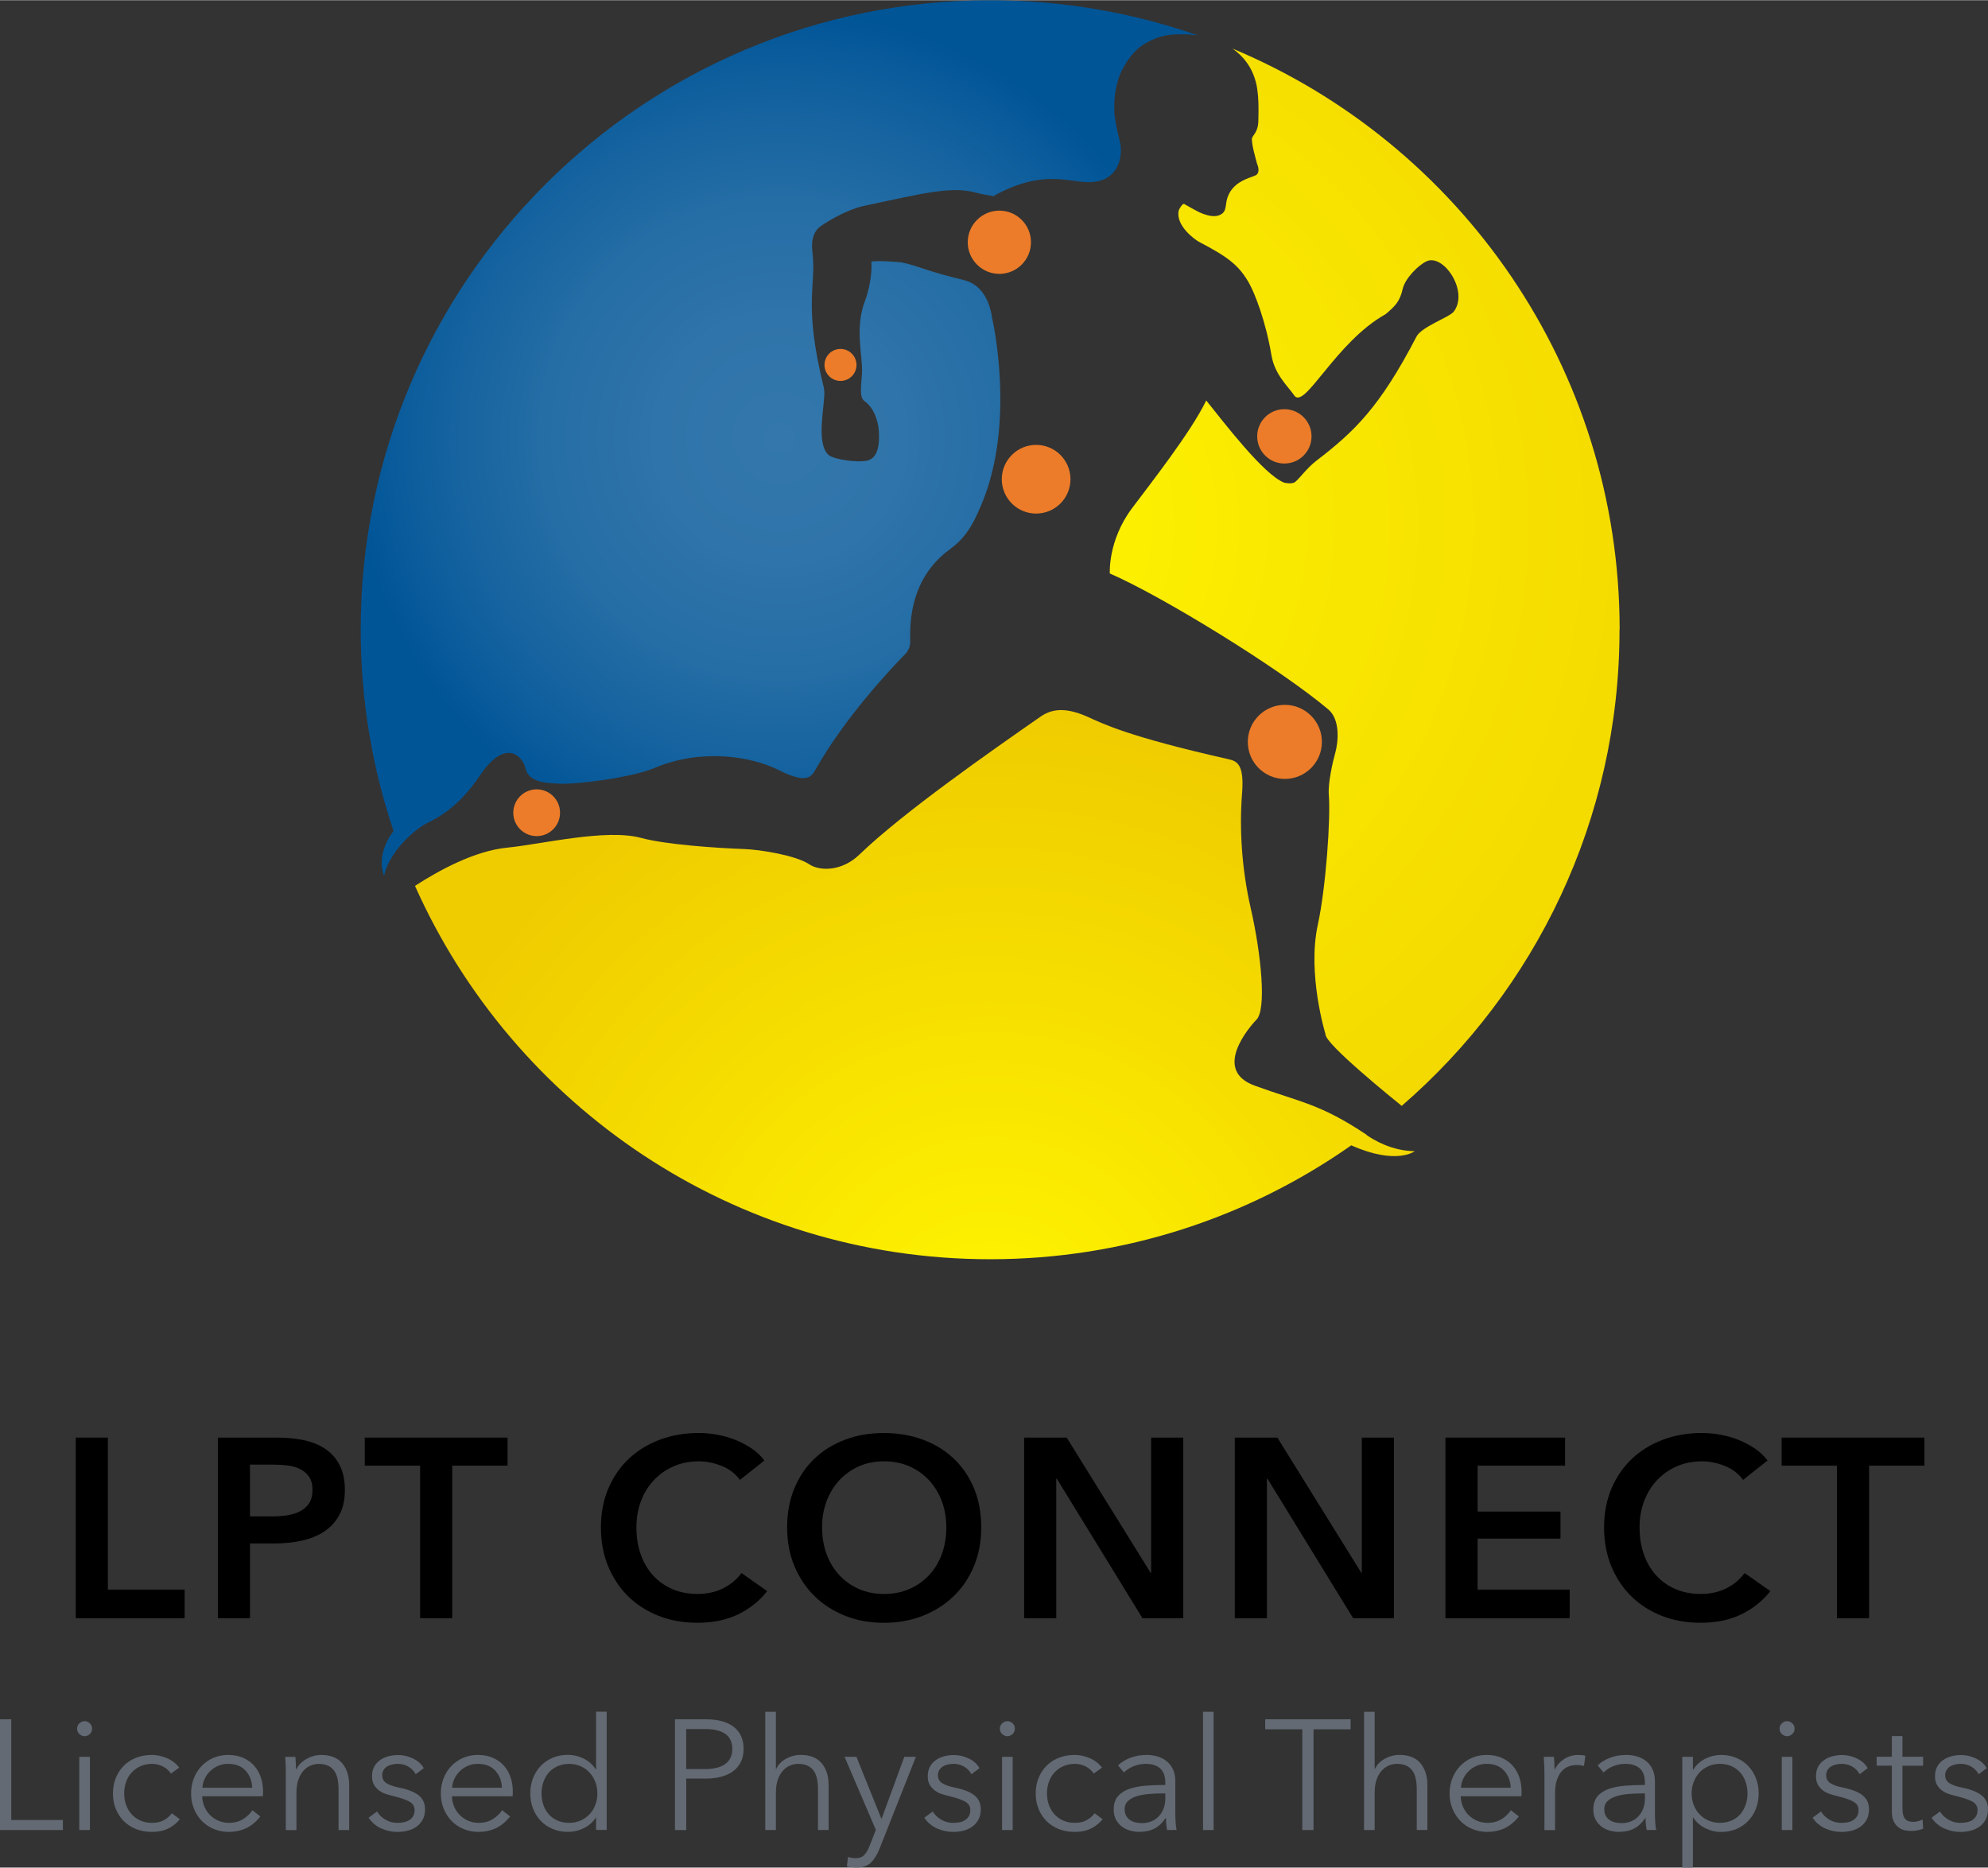 <svg xmlns="http://www.w3.org/2000/svg" xmlns:xlink="http://www.w3.org/1999/xlink" id="a" width="9.09in" height="8.54in" viewBox="0 0 654.71 614.94"><rect x="0" y="0" width="654.71" height="614.94" fill="#333333" stroke="none"/><defs><radialGradient id="b" cx="326.1" cy="-16198.27" fx="326.1" fy="-16198.27" r="207.3" gradientTransform="translate(0 -15757.19) scale(1 -1)" gradientUnits="userSpaceOnUse"><stop offset="0" stop-color="#fff600"></stop><stop offset="1" stop-color="#efcc00"></stop></radialGradient><radialGradient id="c" cx="326.1" cy="-15929.91" fx="326.1" fy="-15929.91" r="416.05" gradientTransform="translate(0 -15757.19) scale(1 -1)" gradientUnits="userSpaceOnUse"><stop offset="0" stop-color="#fff600"></stop><stop offset=".24" stop-color="#f9e800"></stop><stop offset=".7" stop-color="#f1d300"></stop><stop offset="1" stop-color="#efcc00"></stop></radialGradient><radialGradient id="d" cx="256.69" cy="-15901.37" fx="256.69" fy="-15901.37" r="141.08" gradientTransform="translate(0 -15757.19) scale(1 -1)" gradientUnits="userSpaceOnUse"><stop offset="0" stop-color="#3377ac"></stop><stop offset=".29" stop-color="#2f74aa"></stop><stop offset=".56" stop-color="#246da5"></stop><stop offset=".82" stop-color="#11609e"></stop><stop offset="1" stop-color="#005597"></stop></radialGradient></defs><path d="M24.95,473.35h10.58v50.06h25.28v9.41H24.95v-59.47Z"></path><path d="M71.74,473.35h19.4c3.42,0,6.5.31,9.24.92,2.74.62,5.1,1.62,7.06,3.02,1.96,1.4,3.47,3.19,4.54,5.38,1.06,2.18,1.6,4.82,1.6,7.9,0,3.3-.62,6.08-1.85,8.32-1.23,2.24-2.9,4.05-5,5.42s-4.55,2.37-7.35,2.98c-2.8.62-5.77.92-8.9.92h-8.15v24.61h-10.58v-59.47ZM89.72,499.3c1.74,0,3.39-.13,4.96-.38,1.57-.25,2.97-.7,4.2-1.34,1.23-.64,2.21-1.52,2.94-2.65.73-1.12,1.09-2.58,1.09-4.37s-.36-3.15-1.09-4.24c-.73-1.09-1.69-1.95-2.9-2.56-1.21-.62-2.58-1.02-4.12-1.22-1.54-.2-3.12-.29-4.75-.29h-7.73v17.05h7.39Z"></path><path d="M138.35,482.59h-18.23v-9.24h47.04v9.24h-18.23v50.23h-10.58v-50.23Z"></path><path d="M243.69,487.29c-1.57-2.13-3.61-3.68-6.13-4.66-2.52-.98-4.99-1.47-7.39-1.47-3.08,0-5.88.56-8.4,1.68-2.52,1.12-4.69,2.66-6.51,4.62-1.82,1.96-3.22,4.26-4.2,6.89-.98,2.63-1.47,5.49-1.47,8.57,0,3.25.48,6.22,1.43,8.9.95,2.69,2.31,5,4.07,6.93,1.76,1.93,3.88,3.43,6.34,4.49,2.46,1.06,5.24,1.6,8.32,1.6s6.02-.63,8.48-1.89c2.46-1.26,4.45-2.93,5.96-5l8.48,5.96c-2.63,3.3-5.85,5.87-9.66,7.69-3.81,1.82-8.26,2.73-13.36,2.73-4.65,0-8.92-.77-12.81-2.31-3.89-1.54-7.24-3.7-10.04-6.47-2.8-2.77-4.98-6.08-6.55-9.91-1.57-3.83-2.35-8.08-2.35-12.73s.83-9.06,2.48-12.89c1.65-3.83,3.92-7.1,6.8-9.79,2.88-2.69,6.29-4.76,10.21-6.22,3.92-1.46,8.18-2.18,12.77-2.18,1.9,0,3.89.18,5.96.55,2.07.37,4.06.92,5.96,1.68,1.9.76,3.7,1.69,5.38,2.81,1.68,1.12,3.11,2.46,4.28,4.03l-8.06,6.38Z"></path><path d="M259.23,502.92c0-4.76.8-9.06,2.39-12.89,1.6-3.83,3.81-7.1,6.64-9.79,2.83-2.69,6.19-4.76,10.08-6.22,3.89-1.46,8.13-2.18,12.73-2.18s8.93.73,12.85,2.18c3.92,1.46,7.31,3.53,10.16,6.22,2.86,2.69,5.08,5.95,6.68,9.79,1.6,3.84,2.39,8.13,2.39,12.89s-.8,8.89-2.39,12.73c-1.6,3.84-3.82,7.14-6.68,9.91-2.86,2.77-6.24,4.93-10.16,6.47-3.92,1.54-8.2,2.31-12.85,2.31s-8.83-.77-12.73-2.31c-3.89-1.54-7.25-3.7-10.08-6.47-2.83-2.77-5.04-6.08-6.64-9.91-1.6-3.83-2.39-8.08-2.39-12.73ZM270.74,502.92c0,3.19.49,6.12,1.47,8.78.98,2.66,2.38,4.97,4.2,6.93,1.82,1.96,3.98,3.49,6.47,4.58,2.49,1.09,5.25,1.64,8.27,1.64s5.8-.55,8.32-1.64,4.69-2.62,6.51-4.58c1.82-1.96,3.22-4.27,4.2-6.93.98-2.66,1.47-5.59,1.47-8.78s-.49-5.93-1.47-8.57c-.98-2.63-2.37-4.93-4.16-6.89-1.79-1.96-3.95-3.5-6.47-4.62-2.52-1.12-5.32-1.68-8.4-1.68s-5.87.56-8.36,1.68c-2.49,1.12-4.63,2.66-6.43,4.62-1.79,1.96-3.18,4.26-4.16,6.89-.98,2.63-1.47,5.49-1.47,8.57Z"></path><path d="M337.27,473.35h14.03l27.64,44.52h.17v-44.52h10.58v59.47h-13.44l-28.22-45.95h-.17v45.95h-10.58v-59.47Z"></path><path d="M406.65,473.35h14.03l27.64,44.52h.17v-44.52h10.58v59.47h-13.44l-28.22-45.95h-.17v45.95h-10.58v-59.47Z"></path><path d="M476.03,473.35h39.4v9.24h-28.81v15.12h27.3v8.9h-27.3v16.8h30.32v9.41h-40.91v-59.47Z"></path><path d="M574.06,487.29c-1.57-2.13-3.61-3.68-6.13-4.66-2.52-.98-4.99-1.47-7.39-1.47-3.08,0-5.88.56-8.4,1.68-2.52,1.12-4.69,2.66-6.51,4.62-1.82,1.96-3.22,4.26-4.2,6.89-.98,2.63-1.47,5.49-1.47,8.57,0,3.25.47,6.22,1.43,8.9.95,2.69,2.31,5,4.07,6.93,1.76,1.93,3.88,3.43,6.34,4.49,2.46,1.06,5.24,1.6,8.32,1.6s6.02-.63,8.48-1.89c2.46-1.26,4.45-2.93,5.96-5l8.48,5.96c-2.63,3.3-5.85,5.87-9.66,7.69-3.81,1.82-8.26,2.73-13.36,2.73-4.65,0-8.92-.77-12.81-2.31-3.89-1.54-7.24-3.7-10.04-6.47-2.8-2.77-4.98-6.08-6.55-9.91-1.57-3.83-2.35-8.08-2.35-12.73s.83-9.06,2.48-12.89c1.65-3.83,3.92-7.1,6.8-9.79,2.88-2.69,6.29-4.76,10.21-6.22,3.92-1.46,8.18-2.18,12.77-2.18,1.9,0,3.89.18,5.96.55,2.07.37,4.06.92,5.96,1.68,1.9.76,3.7,1.69,5.38,2.81,1.68,1.12,3.11,2.46,4.28,4.03l-8.06,6.38Z"></path><path d="M604.97,482.59h-18.23v-9.24h47.04v9.24h-18.23v50.23h-10.58v-50.23Z"></path><path d="M3.71,599.28h17v3.3H0v-36.46h3.71v33.17Z" fill="#636a74"></path><path d="M30.33,569.21c0,.72-.26,1.31-.77,1.78-.52.46-1.08.7-1.7.7s-1.18-.23-1.7-.7c-.51-.46-.77-1.06-.77-1.78s.26-1.31.77-1.78c.52-.46,1.08-.7,1.7-.7s1.18.23,1.7.7c.51.46.77,1.06.77,1.78ZM29.61,602.58h-3.5v-24.1h3.5v24.1Z" fill="#636a74"></path><path d="M56.29,583.99c-.58-.93-1.43-1.69-2.55-2.29-1.12-.6-2.33-.9-3.63-.9-1.41,0-2.68.25-3.81.75-1.13.5-2.1,1.18-2.91,2.06-.81.88-1.43,1.91-1.85,3.09-.43,1.18-.64,2.46-.64,3.84s.21,2.64.64,3.81c.43,1.17,1.04,2.19,1.83,3.06.79.88,1.75,1.56,2.88,2.06,1.13.5,2.4.75,3.81.75,1.55,0,2.85-.29,3.91-.88,1.06-.58,1.94-1.34,2.63-2.27l2.63,1.96c-1.03,1.27-2.29,2.28-3.79,3.04-1.49.75-3.29,1.13-5.38,1.13-1.96,0-3.73-.32-5.3-.95-1.58-.63-2.93-1.52-4.04-2.65-1.12-1.13-1.98-2.47-2.6-4.02s-.93-3.23-.93-5.05.31-3.5.93-5.05,1.48-2.88,2.6-4.02c1.12-1.13,2.46-2.02,4.04-2.65,1.58-.63,3.35-.95,5.3-.95,1.61,0,3.25.35,4.92,1.06,1.67.7,3.01,1.74,4.04,3.12l-2.73,1.96Z" fill="#636a74"></path><path d="M86.62,589.81v.77c0,.27-.02.57-.05.88h-19.98c.03,1.2.27,2.33.72,3.4.45,1.06,1.06,1.99,1.85,2.78.79.79,1.72,1.42,2.78,1.88,1.06.46,2.21.7,3.45.7,1.82,0,3.39-.42,4.71-1.26,1.32-.84,2.33-1.81,3.01-2.91l2.63,2.06c-1.44,1.82-3.03,3.12-4.76,3.91-1.73.79-3.6,1.18-5.59,1.18-1.79,0-3.44-.32-4.97-.95-1.53-.63-2.84-1.52-3.94-2.65-1.1-1.13-1.97-2.47-2.6-4.02-.64-1.54-.95-3.23-.95-5.05s.31-3.5.93-5.05,1.48-2.88,2.58-4.02c1.1-1.13,2.39-2.02,3.86-2.65,1.48-.63,3.07-.95,4.79-.95,1.89,0,3.55.32,5,.95,1.44.64,2.64,1.49,3.6,2.58.96,1.08,1.69,2.34,2.19,3.79.5,1.44.75,2.99.75,4.63ZM83.07,588.67c-.1-2.27-.83-4.15-2.19-5.64-1.36-1.49-3.29-2.24-5.79-2.24-1.17,0-2.25.21-3.24.64-1,.43-1.87,1.01-2.63,1.75-.76.74-1.36,1.58-1.8,2.52-.45.94-.7,1.93-.77,2.96h16.43Z" fill="#636a74"></path><path d="M97.28,578.48c.07.65.12,1.37.15,2.16.03.79.05,1.44.05,1.96h.1c.69-1.41,1.8-2.55,3.35-3.42,1.54-.88,3.18-1.31,4.89-1.31,3.06,0,5.35.91,6.88,2.73,1.53,1.82,2.29,4.22,2.29,7.21v14.78h-3.5v-13.34c0-1.27-.1-2.42-.31-3.45s-.56-1.91-1.06-2.65c-.5-.74-1.17-1.31-2.01-1.72-.84-.41-1.9-.62-3.17-.62-.93,0-1.83.19-2.7.57s-1.66.95-2.34,1.72c-.69.77-1.24,1.75-1.65,2.94s-.62,2.58-.62,4.2v12.36h-3.5v-18.8c0-.65-.02-1.49-.05-2.52-.03-1.03-.09-1.96-.15-2.78h3.35Z" fill="#636a74"></path><path d="M136.89,584.19c-.52-1-1.3-1.81-2.34-2.45-1.05-.63-2.24-.95-3.58-.95-.62,0-1.24.07-1.85.21-.62.14-1.17.36-1.65.67-.48.31-.87.7-1.16,1.18-.29.48-.44,1.05-.44,1.7,0,1.13.46,2,1.39,2.6.93.6,2.39,1.11,4.38,1.52,2.85.58,4.95,1.43,6.31,2.55,1.36,1.12,2.03,2.62,2.03,4.51,0,1.37-.27,2.53-.8,3.48-.53.94-1.23,1.72-2.09,2.32-.86.6-1.83,1.03-2.91,1.29-1.08.26-2.17.39-3.27.39-1.82,0-3.59-.38-5.3-1.13-1.72-.75-3.12-1.94-4.22-3.55l2.78-2.06c.62,1.07,1.53,1.96,2.73,2.68,1.2.72,2.52,1.08,3.97,1.08.75,0,1.48-.07,2.16-.21.69-.14,1.29-.38,1.8-.72.52-.34.93-.78,1.24-1.31.31-.53.46-1.19.46-1.98,0-1.27-.61-2.22-1.83-2.86-1.22-.63-2.98-1.23-5.28-1.78-.72-.17-1.49-.39-2.29-.64-.81-.26-1.55-.63-2.24-1.13-.69-.5-1.25-1.12-1.7-1.88-.45-.75-.67-1.7-.67-2.83,0-1.24.24-2.29.72-3.17.48-.88,1.12-1.6,1.93-2.16.81-.57,1.73-.99,2.76-1.26,1.03-.27,2.09-.41,3.19-.41,1.68,0,3.31.38,4.89,1.13,1.58.76,2.76,1.82,3.55,3.19l-2.68,2.01Z" fill="#636a74"></path><path d="M168.87,589.81v.77c0,.27-.02.57-.05.88h-19.98c.03,1.2.27,2.33.72,3.4.45,1.06,1.06,1.99,1.85,2.78.79.79,1.72,1.42,2.78,1.88,1.06.46,2.21.7,3.45.7,1.82,0,3.39-.42,4.71-1.26,1.32-.84,2.33-1.81,3.01-2.91l2.63,2.06c-1.44,1.82-3.03,3.12-4.76,3.91-1.73.79-3.6,1.18-5.59,1.18-1.79,0-3.44-.32-4.97-.95-1.53-.63-2.84-1.52-3.94-2.65-1.1-1.13-1.97-2.47-2.6-4.02-.64-1.54-.95-3.23-.95-5.05s.31-3.5.93-5.05,1.48-2.88,2.58-4.02c1.1-1.13,2.39-2.02,3.86-2.65,1.48-.63,3.07-.95,4.79-.95,1.89,0,3.55.32,5,.95,1.44.64,2.64,1.49,3.6,2.58.96,1.08,1.69,2.34,2.19,3.79.5,1.44.75,2.99.75,4.63ZM165.31,588.67c-.1-2.27-.83-4.15-2.19-5.64-1.36-1.49-3.29-2.24-5.79-2.24-1.17,0-2.25.21-3.24.64-1,.43-1.87,1.01-2.63,1.75-.76.74-1.36,1.58-1.8,2.52-.45.94-.7,1.93-.77,2.96h16.43Z" fill="#636a74"></path><path d="M196.21,598.51c-1.03,1.54-2.37,2.71-4.02,3.5s-3.35,1.18-5.1,1.18c-1.89,0-3.6-.33-5.12-.98-1.53-.65-2.83-1.54-3.91-2.68-1.08-1.13-1.92-2.47-2.52-4.02-.6-1.54-.9-3.21-.9-5s.3-3.45.9-5c.6-1.54,1.44-2.88,2.52-4.02s2.39-2.03,3.91-2.68c1.53-.65,3.24-.98,5.12-.98,1.75,0,3.45.4,5.1,1.21s2.99,2,4.02,3.58h.1v-19h3.5v38.93h-3.5v-4.07h-.1ZM178.34,590.53c0,1.34.21,2.6.62,3.79s1,2.21,1.78,3.09c.77.88,1.73,1.56,2.86,2.06,1.13.5,2.42.75,3.86.75,1.34,0,2.58-.25,3.71-.75,1.13-.5,2.11-1.17,2.94-2.03.82-.86,1.47-1.88,1.93-3.06s.7-2.46.7-3.84-.23-2.65-.7-3.84-1.11-2.21-1.93-3.09c-.82-.88-1.8-1.56-2.94-2.06-1.13-.5-2.37-.75-3.71-.75-1.44,0-2.73.26-3.86.77-1.13.51-2.09,1.21-2.86,2.09-.77.88-1.36,1.91-1.78,3.09s-.62,2.45-.62,3.79Z" fill="#636a74"></path><path d="M222.27,566.12h10.3c1.85,0,3.54.2,5.05.59,1.51.4,2.81,1,3.89,1.8,1.08.81,1.91,1.82,2.5,3.04.58,1.22.88,2.65.88,4.3s-.3,3.08-.9,4.3c-.6,1.22-1.44,2.23-2.52,3.04s-2.39,1.42-3.91,1.83c-1.53.41-3.22.62-5.07.62h-6.49v16.94h-3.71v-36.46ZM225.98,582.5h6.28c2.92,0,5.13-.57,6.64-1.7,1.51-1.13,2.27-2.78,2.27-4.94s-.78-3.92-2.34-4.97c-1.56-1.05-3.75-1.57-6.57-1.57h-6.28v13.18Z" fill="#636a74"></path><path d="M255.64,582.44c.65-1.41,1.73-2.52,3.24-3.35,1.51-.82,3.12-1.24,4.84-1.24,3.06,0,5.35.91,6.88,2.73,1.53,1.82,2.29,4.22,2.29,7.21v14.78h-3.5v-13.34c0-1.27-.1-2.42-.31-3.45s-.56-1.91-1.06-2.65c-.5-.74-1.17-1.31-2.01-1.72-.84-.41-1.9-.62-3.17-.62-.93,0-1.83.19-2.7.57s-1.66.95-2.34,1.72c-.69.77-1.24,1.75-1.65,2.94s-.62,2.58-.62,4.2v12.36h-3.5v-38.93h3.5v18.8h.1Z" fill="#636a74"></path><path d="M290.25,598.82h.1l7.47-20.34h3.81l-12,30.33c-.72,1.85-1.64,3.34-2.76,4.46-1.12,1.12-2.72,1.67-4.82,1.67-1.06,0-2.11-.1-3.14-.31l.36-3.19c.82.27,1.68.41,2.58.41,1.2,0,2.15-.37,2.83-1.11.69-.74,1.29-1.79,1.8-3.17l1.96-5.05-10.3-24.05h3.91l8.19,20.34Z" fill="#636a74"></path><path d="M319.91,584.19c-.52-1-1.3-1.81-2.34-2.45-1.05-.63-2.24-.95-3.58-.95-.62,0-1.24.07-1.85.21-.62.14-1.17.36-1.65.67-.48.31-.87.7-1.16,1.18-.29.48-.44,1.05-.44,1.7,0,1.13.46,2,1.39,2.6.93.6,2.39,1.11,4.38,1.52,2.85.58,4.95,1.43,6.31,2.55,1.36,1.12,2.03,2.62,2.03,4.51,0,1.37-.27,2.53-.8,3.48-.53.94-1.23,1.72-2.09,2.32-.86.6-1.83,1.03-2.91,1.29-1.08.26-2.17.39-3.27.39-1.82,0-3.59-.38-5.3-1.13-1.72-.75-3.12-1.94-4.22-3.55l2.78-2.06c.62,1.07,1.53,1.96,2.73,2.68,1.2.72,2.52,1.08,3.97,1.08.75,0,1.48-.07,2.16-.21.69-.14,1.29-.38,1.8-.72.52-.34.93-.78,1.24-1.31.31-.53.46-1.19.46-1.98,0-1.27-.61-2.22-1.83-2.86-1.22-.63-2.98-1.23-5.28-1.78-.72-.17-1.49-.39-2.29-.64-.81-.26-1.55-.63-2.24-1.13-.69-.5-1.25-1.12-1.7-1.88-.45-.75-.67-1.7-.67-2.83,0-1.24.24-2.29.72-3.17.48-.88,1.12-1.6,1.93-2.16.81-.57,1.73-.99,2.76-1.26,1.03-.27,2.09-.41,3.19-.41,1.68,0,3.31.38,4.89,1.13,1.58.76,2.76,1.82,3.55,3.19l-2.68,2.01Z" fill="#636a74"></path><path d="M334.23,569.21c0,.72-.26,1.31-.77,1.78-.52.46-1.08.7-1.7.7s-1.18-.23-1.7-.7c-.51-.46-.77-1.06-.77-1.78s.26-1.31.77-1.78c.52-.46,1.08-.7,1.7-.7s1.18.23,1.7.7c.51.46.77,1.06.77,1.78ZM333.51,602.58h-3.5v-24.1h3.5v24.1Z" fill="#636a74"></path><path d="M360.19,583.99c-.58-.93-1.43-1.69-2.55-2.29-1.12-.6-2.33-.9-3.63-.9-1.41,0-2.68.25-3.81.75-1.13.5-2.1,1.18-2.91,2.06-.81.88-1.42,1.91-1.85,3.09-.43,1.18-.64,2.46-.64,3.84s.21,2.64.64,3.81c.43,1.17,1.04,2.19,1.83,3.06.79.88,1.75,1.56,2.88,2.06,1.13.5,2.4.75,3.81.75,1.55,0,2.85-.29,3.91-.88s1.94-1.34,2.63-2.27l2.63,1.96c-1.03,1.27-2.29,2.28-3.79,3.04-1.49.75-3.29,1.13-5.38,1.13-1.96,0-3.73-.32-5.3-.95-1.58-.63-2.93-1.52-4.04-2.65-1.12-1.13-1.98-2.47-2.6-4.02s-.93-3.23-.93-5.05.31-3.5.93-5.05,1.48-2.88,2.6-4.02c1.12-1.13,2.46-2.02,4.04-2.65,1.58-.63,3.35-.95,5.3-.95,1.61,0,3.25.35,4.92,1.06,1.67.7,3.01,1.74,4.04,3.12l-2.73,1.96Z" fill="#636a74"></path><path d="M383.77,586.98c0-2.08-.55-3.63-1.65-4.65-1.1-1.02-2.7-1.53-4.79-1.53-1.44,0-2.78.26-4.02.77-1.24.51-2.28,1.2-3.14,2.06l-1.96-2.32c1-1,2.31-1.82,3.94-2.47,1.63-.65,3.48-.98,5.54-.98,1.3,0,2.52.18,3.66.54,1.13.36,2.13.9,2.99,1.62.86.72,1.53,1.63,2.01,2.73s.72,2.39.72,3.86v10.56c0,.93.03,1.89.1,2.88.07,1,.17,1.84.31,2.52h-3.14c-.1-.58-.19-1.22-.26-1.91-.07-.69-.1-1.36-.1-2.01h-.1c-1.1,1.61-2.34,2.77-3.73,3.48s-3.06,1.06-5.02,1.06c-.93,0-1.88-.13-2.86-.39s-1.87-.68-2.68-1.27c-.81-.59-1.48-1.34-2.01-2.27-.53-.93-.8-2.07-.8-3.41,0-1.86.47-3.33,1.42-4.42s2.21-1.89,3.79-2.43,3.39-.88,5.43-1.03c2.04-.15,4.16-.23,6.36-.23v-.77ZM382.74,590.53c-1.44,0-2.89.06-4.35.18-1.46.12-2.78.36-3.97.72s-2.16.88-2.91,1.57c-.75.69-1.13,1.6-1.13,2.73,0,.86.16,1.58.49,2.16.33.58.76,1.06,1.31,1.42.55.36,1.16.62,1.83.77.67.16,1.35.23,2.03.23,1.24,0,2.33-.21,3.3-.64.96-.43,1.77-1.01,2.42-1.75.65-.74,1.15-1.59,1.49-2.55.34-.96.52-1.97.52-3.04v-1.8h-1.03Z" fill="#636a74"></path><path d="M399.69,602.58h-3.5v-38.93h3.5v38.93Z" fill="#636a74"></path><path d="M432.6,602.58h-3.71v-33.17h-12.21v-3.3h28.12v3.3h-12.21v33.17Z" fill="#636a74"></path><path d="M452.83,582.44c.65-1.41,1.73-2.52,3.24-3.35,1.51-.82,3.12-1.24,4.84-1.24,3.05,0,5.35.91,6.88,2.73,1.53,1.82,2.29,4.22,2.29,7.21v14.78h-3.5v-13.34c0-1.27-.1-2.42-.31-3.45s-.56-1.91-1.06-2.65c-.5-.74-1.17-1.31-2.01-1.72-.84-.41-1.9-.62-3.17-.62-.93,0-1.83.19-2.7.57-.88.38-1.66.95-2.34,1.72-.69.77-1.24,1.75-1.65,2.94s-.62,2.58-.62,4.2v12.36h-3.5v-38.93h3.5v18.8h.1Z" fill="#636a74"></path><path d="M501.09,589.81v.77c0,.27-.02.57-.05.88h-19.98c.03,1.2.27,2.33.72,3.4s1.06,1.99,1.85,2.78c.79.79,1.72,1.42,2.78,1.88,1.06.46,2.21.7,3.45.7,1.82,0,3.39-.42,4.71-1.26,1.32-.84,2.33-1.81,3.01-2.91l2.63,2.06c-1.44,1.82-3.03,3.12-4.76,3.91s-3.6,1.18-5.59,1.18c-1.79,0-3.44-.32-4.97-.95-1.53-.63-2.84-1.52-3.94-2.65-1.1-1.13-1.97-2.47-2.6-4.02-.64-1.54-.95-3.23-.95-5.05s.31-3.5.93-5.05,1.48-2.88,2.58-4.02c1.1-1.13,2.39-2.02,3.86-2.65,1.48-.63,3.07-.95,4.79-.95,1.89,0,3.55.32,5,.95,1.44.64,2.64,1.49,3.6,2.58.96,1.08,1.69,2.34,2.19,3.79.5,1.44.75,2.99.75,4.63ZM497.54,588.67c-.1-2.27-.83-4.15-2.19-5.64-1.36-1.49-3.29-2.24-5.79-2.24-1.17,0-2.25.21-3.24.64-1,.43-1.87,1.01-2.63,1.75s-1.36,1.58-1.8,2.52-.7,1.93-.77,2.96h16.43Z" fill="#636a74"></path><path d="M508.56,581.26c-.03-1.03-.09-1.96-.15-2.78h3.35c.07.65.12,1.37.15,2.16.03.79.05,1.44.05,1.96h.1c.69-1.41,1.72-2.55,3.09-3.42,1.37-.88,2.92-1.31,4.64-1.31.45,0,.85.02,1.21.05.36.04.73.1,1.11.21l-.46,3.35c-.21-.07-.55-.14-1.03-.21-.48-.07-.96-.1-1.44-.1-.93,0-1.82.17-2.68.51-.86.34-1.61.88-2.24,1.62-.64.74-1.15,1.68-1.54,2.83-.4,1.15-.59,2.53-.59,4.14v12.33h-3.5v-18.8c0-.65-.02-1.49-.05-2.52Z" fill="#636a74"></path><path d="M541.72,586.98c0-2.08-.55-3.63-1.65-4.65-1.1-1.02-2.7-1.53-4.79-1.53-1.44,0-2.78.26-4.02.77-1.24.51-2.28,1.2-3.14,2.06l-1.96-2.32c1-1,2.31-1.82,3.94-2.47s3.48-.98,5.54-.98c1.3,0,2.52.18,3.66.54,1.13.36,2.13.9,2.99,1.62.86.72,1.53,1.63,2.01,2.73.48,1.1.72,2.39.72,3.86v10.56c0,.93.03,1.89.1,2.88.07,1,.17,1.84.31,2.52h-3.14c-.1-.58-.19-1.22-.26-1.91-.07-.69-.1-1.36-.1-2.01h-.1c-1.1,1.61-2.34,2.77-3.73,3.48s-3.06,1.06-5.02,1.06c-.93,0-1.88-.13-2.86-.39s-1.87-.68-2.68-1.27-1.48-1.34-2.01-2.27c-.53-.93-.8-2.07-.8-3.41,0-1.86.47-3.33,1.42-4.42s2.21-1.89,3.79-2.43c1.58-.53,3.39-.88,5.43-1.03,2.04-.15,4.16-.23,6.36-.23v-.77ZM540.69,590.53c-1.44,0-2.89.06-4.35.18-1.46.12-2.78.36-3.96.72-1.18.36-2.16.88-2.91,1.57-.76.69-1.13,1.6-1.13,2.73,0,.86.16,1.58.49,2.16.33.58.76,1.06,1.31,1.42.55.36,1.16.62,1.83.77.67.16,1.35.23,2.03.23,1.24,0,2.33-.21,3.3-.64.96-.43,1.77-1.01,2.42-1.75.65-.74,1.15-1.59,1.49-2.55.34-.96.51-1.97.51-3.04v-1.8h-1.03Z" fill="#636a74"></path><path d="M557.53,614.94h-3.5v-36.46h3.5v4.17h.15c1-1.58,2.33-2.77,3.99-3.58s3.36-1.21,5.07-1.21c1.89,0,3.6.33,5.12.98,1.53.65,2.83,1.54,3.91,2.68,1.08,1.13,1.92,2.47,2.52,4.02.6,1.54.9,3.21.9,5s-.3,3.45-.9,5c-.6,1.54-1.44,2.88-2.52,4.02-1.08,1.13-2.39,2.03-3.91,2.68-1.53.65-3.24.98-5.12.98-1.72,0-3.41-.4-5.07-1.21-1.67-.81-3-1.97-3.99-3.48h-.15v16.43ZM575.51,590.53c0-1.34-.21-2.6-.62-3.79s-1-2.21-1.78-3.09c-.77-.88-1.73-1.57-2.86-2.09-1.13-.52-2.42-.77-3.86-.77-1.34,0-2.58.25-3.71.75-1.13.5-2.11,1.18-2.94,2.06-.82.88-1.47,1.91-1.93,3.09s-.7,2.46-.7,3.84.23,2.65.7,3.84,1.11,2.21,1.93,3.06c.82.86,1.8,1.54,2.94,2.03,1.13.5,2.37.75,3.71.75,1.44,0,2.73-.25,3.86-.75,1.13-.5,2.09-1.18,2.86-2.06.77-.88,1.36-1.91,1.78-3.09s.62-2.45.62-3.79Z" fill="#636a74"></path><path d="M591.01,569.21c0,.72-.26,1.31-.77,1.78-.51.46-1.08.7-1.7.7s-1.18-.23-1.7-.7c-.51-.46-.77-1.06-.77-1.78s.26-1.31.77-1.78c.52-.46,1.08-.7,1.7-.7s1.18.23,1.7.7c.51.46.77,1.06.77,1.78ZM590.29,602.58h-3.5v-24.1h3.5v24.1Z" fill="#636a74"></path><path d="M612.43,584.19c-.51-1-1.3-1.81-2.34-2.45-1.05-.63-2.24-.95-3.58-.95-.62,0-1.24.07-1.85.21-.62.14-1.17.36-1.65.67-.48.31-.87.7-1.16,1.18-.29.48-.44,1.05-.44,1.7,0,1.13.46,2,1.39,2.6.93.6,2.39,1.11,4.38,1.52,2.85.58,4.95,1.43,6.31,2.55,1.36,1.12,2.03,2.62,2.03,4.51,0,1.37-.27,2.53-.8,3.48s-1.23,1.72-2.09,2.32-1.83,1.03-2.91,1.29c-1.08.26-2.17.39-3.27.39-1.82,0-3.59-.38-5.3-1.13s-3.12-1.94-4.22-3.55l2.78-2.06c.62,1.07,1.53,1.96,2.73,2.68,1.2.72,2.52,1.08,3.97,1.08.75,0,1.48-.07,2.16-.21.69-.14,1.29-.38,1.8-.72.51-.34.93-.78,1.24-1.31.31-.53.46-1.19.46-1.98,0-1.27-.61-2.22-1.83-2.86-1.22-.63-2.98-1.23-5.28-1.78-.72-.17-1.49-.39-2.29-.64-.81-.26-1.55-.63-2.24-1.13-.69-.5-1.25-1.12-1.7-1.88-.45-.75-.67-1.7-.67-2.83,0-1.24.24-2.29.72-3.17.48-.88,1.12-1.6,1.93-2.16.81-.57,1.72-.99,2.75-1.26s2.09-.41,3.19-.41c1.68,0,3.31.38,4.89,1.13,1.58.76,2.76,1.82,3.55,3.19l-2.68,2.01Z" fill="#636a74"></path><path d="M633.34,581.41h-6.8v14.06c0,.89.08,1.63.26,2.21.17.58.42,1.04.75,1.37s.71.55,1.16.67c.45.12.93.18,1.44.18.48,0,.99-.07,1.52-.21.53-.14,1.04-.33,1.52-.57l.15,3.04c-.62.24-1.26.42-1.93.54-.67.12-1.4.18-2.19.18-.65,0-1.34-.09-2.06-.26-.72-.17-1.39-.5-2.01-.98-.62-.48-1.12-1.13-1.52-1.96-.4-.82-.59-1.91-.59-3.25v-15.04h-5v-2.94h5v-6.8h3.5v6.8h6.8v2.94Z" fill="#636a74"></path><path d="M651.62,584.19c-.52-1-1.3-1.81-2.34-2.45-1.05-.63-2.24-.95-3.58-.95-.62,0-1.24.07-1.85.21-.62.14-1.17.36-1.65.67-.48.31-.87.7-1.16,1.18-.29.48-.44,1.05-.44,1.7,0,1.13.46,2,1.39,2.6s2.39,1.11,4.38,1.52c2.85.58,4.95,1.43,6.31,2.55,1.36,1.12,2.03,2.62,2.03,4.51,0,1.37-.27,2.53-.8,3.48-.53.94-1.23,1.72-2.09,2.32-.86.6-1.83,1.03-2.91,1.29-1.08.26-2.17.39-3.27.39-1.82,0-3.59-.38-5.3-1.13-1.72-.75-3.12-1.94-4.22-3.55l2.78-2.06c.62,1.07,1.53,1.96,2.73,2.68,1.2.72,2.52,1.08,3.97,1.08.75,0,1.48-.07,2.16-.21.69-.14,1.29-.38,1.8-.72.52-.34.93-.78,1.24-1.31.31-.53.46-1.19.46-1.98,0-1.27-.61-2.22-1.83-2.86-1.22-.63-2.98-1.23-5.28-1.78-.72-.17-1.49-.39-2.29-.64-.81-.26-1.55-.63-2.24-1.13-.69-.5-1.25-1.12-1.7-1.88-.45-.75-.67-1.7-.67-2.83,0-1.24.24-2.29.72-3.17.48-.88,1.12-1.6,1.93-2.16s1.73-.99,2.76-1.26c1.03-.27,2.09-.41,3.19-.41,1.68,0,3.31.38,4.89,1.13,1.58.76,2.76,1.82,3.55,3.19l-2.68,2.01Z" fill="#636a74"></path><path d="M413.18,357.42c-.79-.29-1.5-.6-2.13-.94-11.41-6.19,2.58-20.59,2.58-20.59,3.67-3.14,1.65-22.15-1.73-36.91-2.98-13.01-3.76-26.17-2.85-37.79.72-9.24-1.44-10.57-4.38-11.23-33.47-7.52-41.71-11.84-46.49-13.98-8.04-3.59-12.38-2.23-15.58,0-15.66,10.9-45.25,31.52-59.57,45.37-5.73,5.54-13,5.53-16.5,3.21-4.41-2.94-16.01-4.84-21.54-5.04-9.17-.33-25.68-1.44-33.91-3.67-11.5-3.11-33.02,2.15-43.99,3.21-10.84,1.04-22.76,7.62-30.42,12.6,32.31,72.45,104.96,122.95,189.41,122.95,44.26,0,85.27-13.88,118.94-37.51,14.9,6.64,20.89,1.93,20.89,1.93-7.51-.09-13.46-3.63-16.02-5.44.05-.04.1-.08.16-.12-.14,0-.22,0-.22,0-15.12-10.08-21.54-10.54-36.66-16.04Z" fill="url(#b)"></path><path d="M533.4,207.3c0-86.22-52.64-160.13-127.53-191.39.2.14.41.29.61.44,1.46,1.11,2.8,2.39,3.91,3.89,2.01,2.64,3.21,5.85,3.66,9.01.45,3.2.47,5.61.36,10.48-.09,4.1-2.18,4.8-2.13,6.05.1,2.49,1.05,5.53,1.72,8.14,0,0,1.07,2.22-.03,3.41-.02.03-.07.06-.1.1-.59.62-4.19,1.17-6.9,3.51-1.86,1.61-2.89,3.7-3.15,5.99-.28,1.74-.32,2.8-1.8,3.64-1.88,1.06-4.27.3-5.74-.2-.9-.32-1.72-.73-2.5-1.17-1.3-.73-1.48-.75-3.79-2.1-.45-.26-1.34,1.17-1.57,1.63-.06.13-.16.28-.2.45-1.22,4.97,5.33,9.7,6.68,10.4,9.49,4.96,13.16,7.68,16.56,13.77,1.73,3.11,5.38,12.24,7.26,23.52,1.08,6.49,5.52,10.33,7.49,13.25,3.39,5.01,13.56-17.5,30.11-26.73,3.07-2.61,4.68-4.09,5.64-8.34.77-3.42,5.17-7.87,7.87-9.09,5.63-2.53,13.99,9.99,8.92,16.6-1.43,1.86-10.55,4.93-12.25,8.2-12.05,23.2-20.41,31.26-32.99,40.9-3.09,2.37-5.58,5.9-7.01,7-1.04.8-3.52.23-3.52.23-6.78-2.55-20.05-20.06-25.73-27.08-5.14,10.62-18.63,27.7-24.47,35.52-7.99,10.7-7.28,21.45-7.28,21.45,16.96,7.33,55.75,31.1,71.94,44.76,4.06,3.42,3.27,10.86,2.29,14.36-.82,2.93-2.43,9.94-2.11,13.78.63,7.66-.93,30.42-3.63,42.81-3.54,16.27,2.53,35.98,2.53,35.98-.43,3.04,22.72,21.72,25.11,23.64,43.93-38.01,71.73-94.15,71.73-156.8Z" fill="url(#c)"></path><path d="M131.46,278.82s0,0,0,.01c3.08-3.75,6.87-6.75,9.52-8.02,8.53-4.08,13.77-10.6,16.96-15.35,8.65-12.9,14.28-6.26,15.12-2.52,1.11,4.94,7.63,4.82,10.54,5.04,5.79.44,24.51-1.99,31.96-5.15,15.29-6.49,31.76-3.91,40.9.69,8.6,4.33,10.56,2.62,12.03,0,9.51-16.95,24.36-32.83,29.66-38.24,1.1-1.12,1.67-2.64,1.62-4.21-.69-19.72,9.31-27.51,13.58-30.67,5.59-4.15,7.93-9.77,9.93-14.5,11.44-27.08,3.44-61.33,3.44-61.33-.89-6.25-3.88-11.1-9.34-12.43-12.67-3.07-13.79-4.26-19.9-5.69-1.6-.37-10.33-.85-10.54-.28.42,3.87-.94,9.89-1.95,12.48-3.7,9.52-.76,18.29-1.12,24.38-.24,4.01-.93,7.74.83,8.97,2.86,2,4.5,6.07,4.74,10.04q.55,8.89-4.23,9.64c-3.77.59-9.74-.55-11.52-1.41-4.32-2.09-2.99-11.77-2.65-15.41.37-4.05.67-5.64.23-7.45-6.85-27.79-2.34-33.23-3.71-44.42-.6-4.95.98-7.37,2.73-8.59,0,0,7.27-5.17,14.36-6.7,20.34-4.38,29.1-6.52,37.03-4.26,1.23.35,3.46.76,5.8,1.11v-.23c16.78-9.24,25.41-3.8,32.48-4.47,9.68-.92,9.41-10.25,9.06-12.2-.29-1.57-.68-3.08-1.03-4.6-.27-1.13-.52-2.27-.68-3.44-.23-1.71-.34-2.08-.35-3.83,0-1.2.03-2.41.13-3.63.27-2.98.93-6.04,2.32-8.92,1.4-2.87,4.02-6.64,6.8-8.41,2.78-1.78,5.55-2.95,8.62-3.37,1.54-.2,3.07-.25,4.59-.24,1.5,0,3.12.16,4.43.29.26.03.49.08.75.12-21.45-7.51-44.49-11.6-68.5-11.6C211.6,0,118.79,92.81,118.79,207.3c0,23.18,3.81,45.47,10.82,66.28-1.35,1.74-5.61,7.97-3.14,14.78.67-3.26,2.55-6.52,4.86-9.36.05-.06.09-.12.13-.18Z" fill="url(#d)"></path><circle cx="423.14" cy="244.24" r="12.2" fill="#ec7c29"></circle><circle cx="341.23" cy="157.74" r="11.31" fill="#ec7c29"></circle><circle cx="329.12" cy="79.7" r="10.41" fill="#ec7c29"></circle><circle cx="422.98" cy="143.62" r="8.95" fill="#ec7c29"></circle><circle cx="176.74" cy="267.57" r="7.7" fill="#ec7c29"></circle><circle cx="276.8" cy="120.1" r="5.27" fill="#ec7c29"></circle></svg>